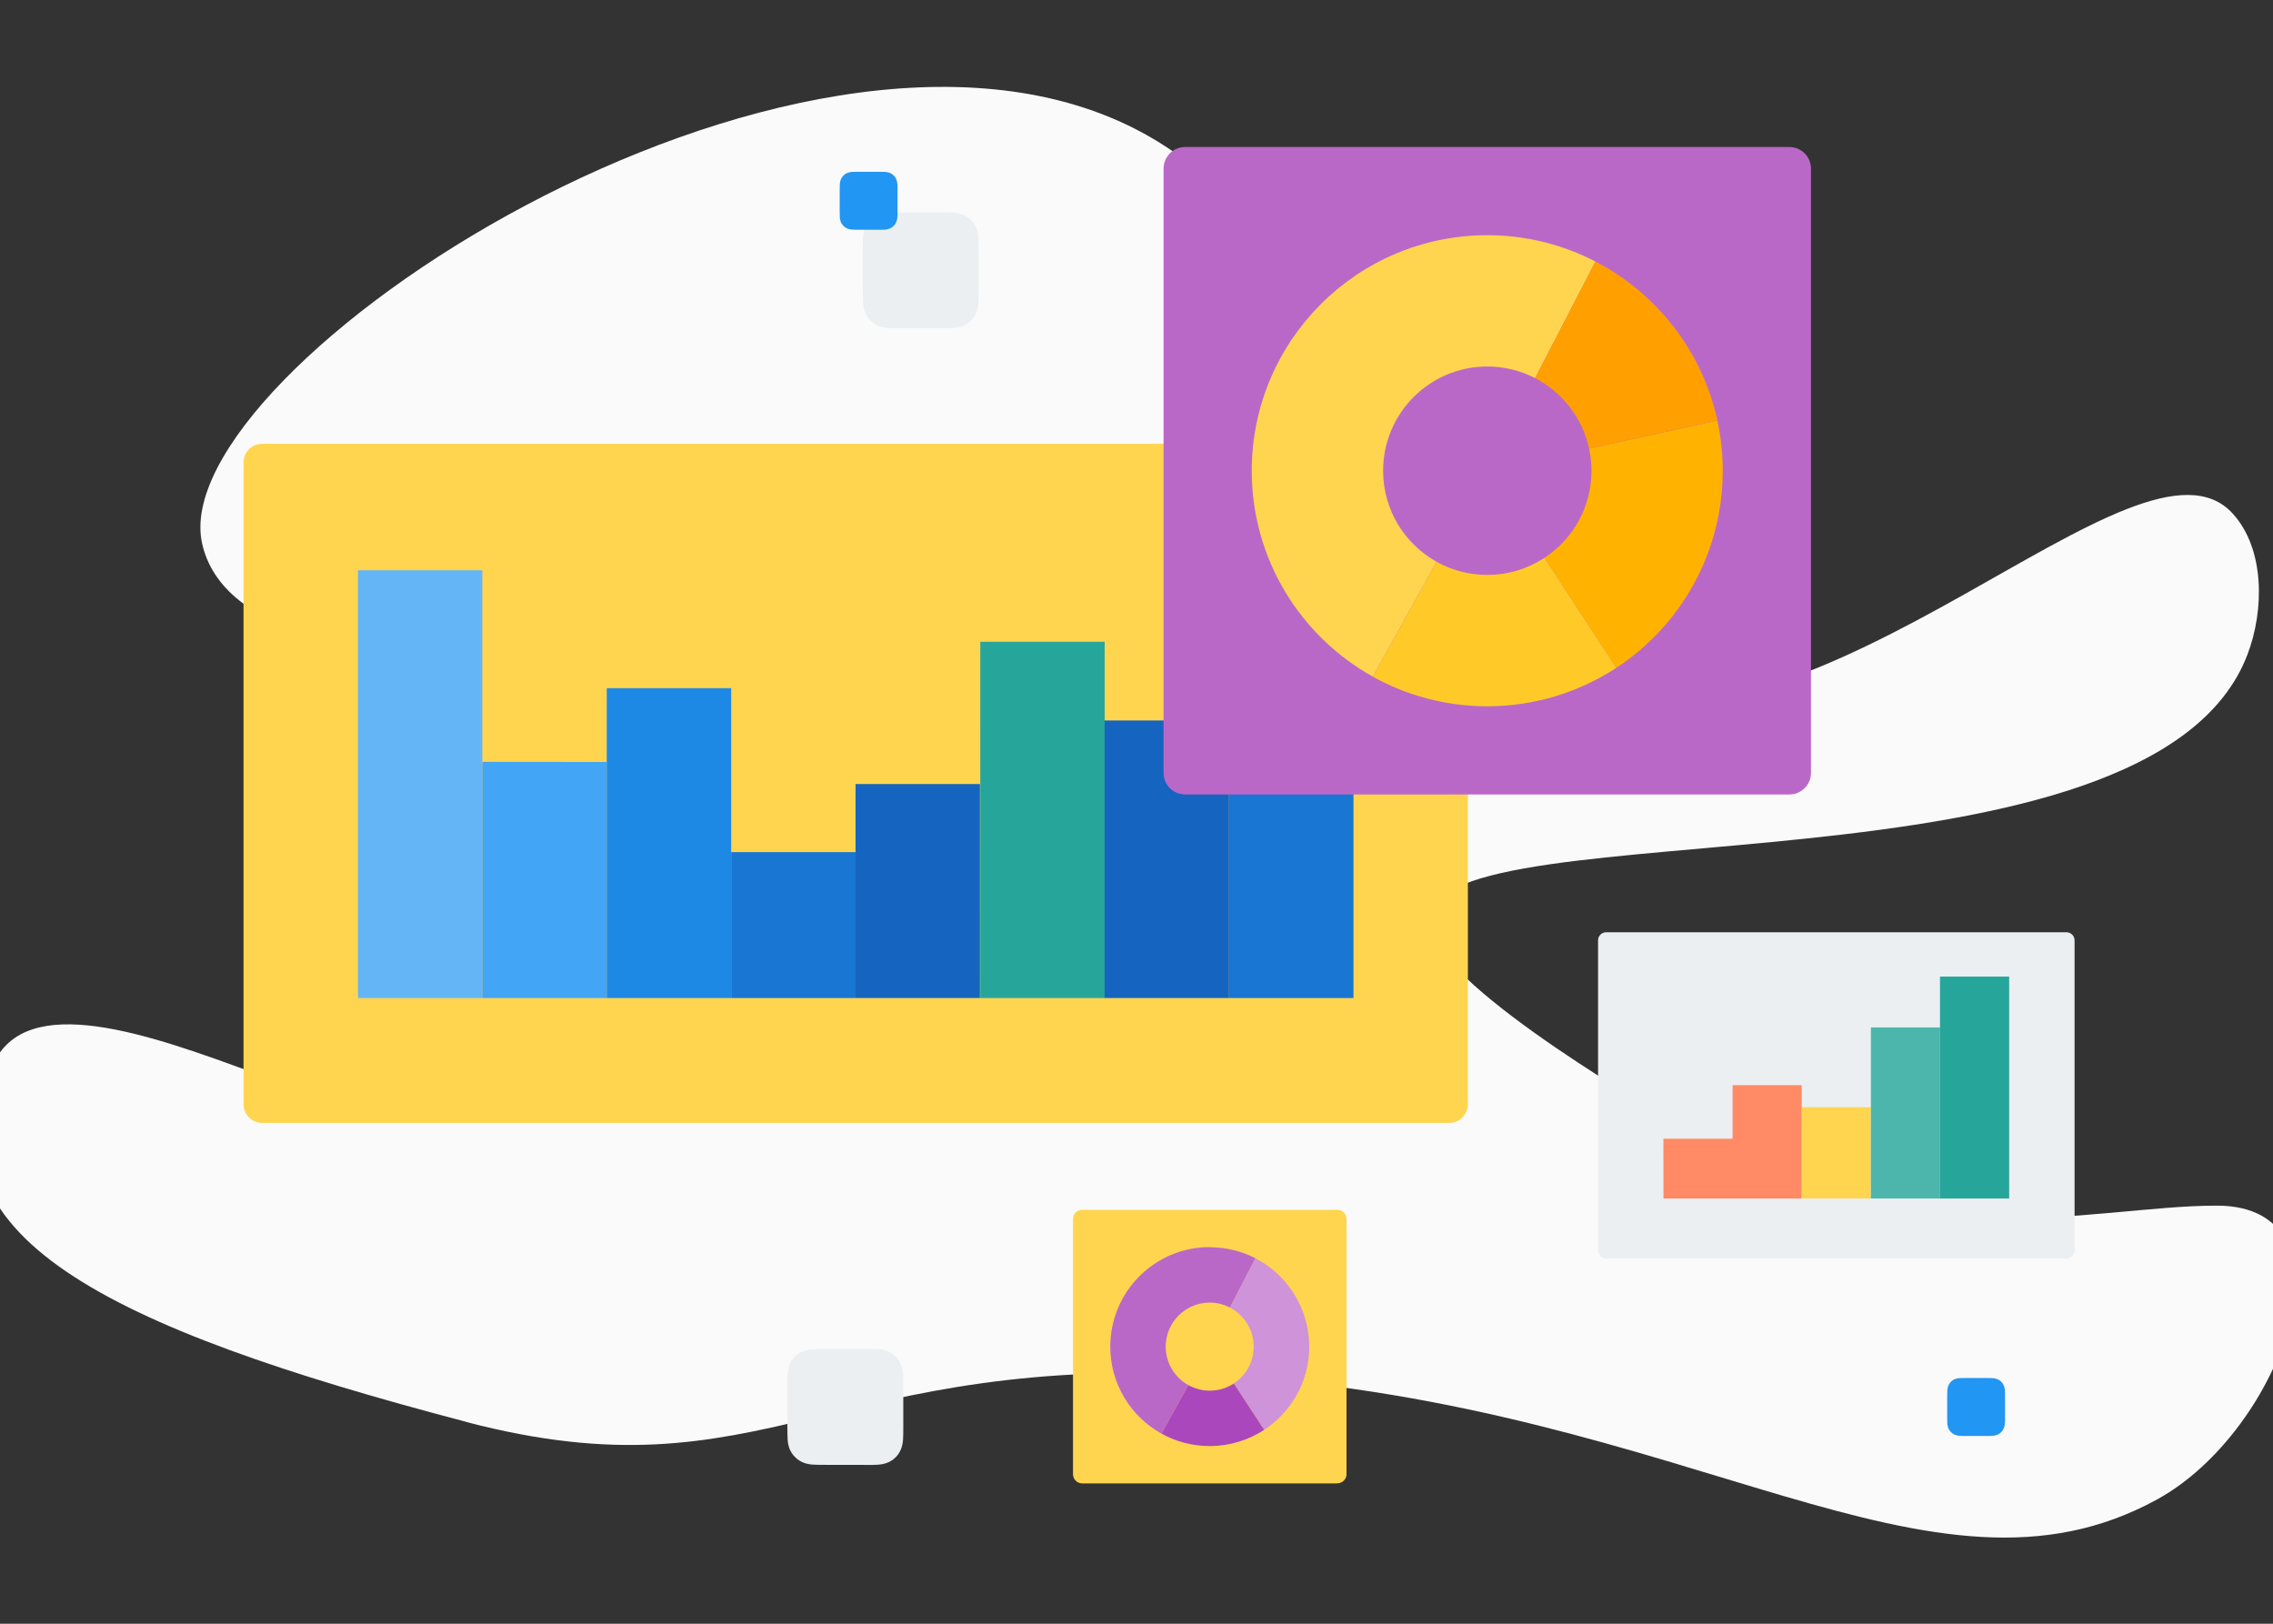 <svg xmlns="http://www.w3.org/2000/svg" width="392" height="280"><rect width="100%" height="100%" fill="#333333" stroke="none"/><g fill="none"><path fill="#FAFAFA" d="M80.38 245.2c51.8 13.58 62.28-12.37 131.2-7.95 80.75 5.18 121.26 42.83 160.46 21.3 21.57-11.85 35.37-50.65 10.26-50.65-22.22 0-54 10.46-93.02-13.95-7.53-4.7-44.18-25.86-42.92-35.76 2.47-19.35 124.77-1.83 141.25-45.36 2.86-7.5 3.04-18.1-2.54-24.25-16.18-17.85-69.67 44.75-114.47 31.48-41.8-12.37-31.4-75.77-74.9-97.87-59.06-30-167.48 41.46-160.85 71.5 7 31.75 100.25 14.4 104.2 40.98 2.97 19.88-30.38 74.32-94.84 50.5-18.35-6.78-39.84-14.5-45.47-1.45-12.6 29.22 19.17 45.06 81.65 61.46"/><path fill="#FFD54F" d="M249.92 193.64H45.22c-1.78 0-3.22-1.44-3.22-3.22V79.75c0-1.78 1.44-3.22 3.22-3.22h204.7c1.78 0 3.23 1.44 3.23 3.22v110.67c0 1.78-1.45 3.22-3.23 3.22"/><path fill="#64B5F6" d="M61.73 172.1h21.45V98.34H61.73z"/><path fill="#42A5F5" d="M83.18 172.1h21.46v-40.7l-21.46-.02z"/><path fill="#1E88E5" d="M104.64 172.1h21.46v-53.43h-21.46z"/><path fill="#1976D2" d="M126.1 172.1h21.45v-25.16H126.1z"/><path fill="#1565C0" d="M147.55 172.1H169V135.2h-21.45z"/><path fill="#26A69A" d="M169.05 172.1h21.46v-61.43h-21.45z"/><path fill="#1565C0" d="M190.5 172.1h21.46v-47.86H190.5z"/><path fill="#1976D2" d="M211.96 172.1h21.46v-66.53h-21.46z"/><path fill="#BA68C8" d="M308.6 137H204.4c-2.06 0-3.73-1.66-3.73-3.72V29.08c0-2.06 1.67-3.73 3.72-3.73h104.2c2.06 0 3.73 1.67 3.73 3.72v104.2c0 2.07-1.67 3.73-3.73 3.73"/><path fill="#FFD54F" d="M256.5 40.56c-22.43 0-40.62 18.2-40.62 40.62 0 15.27 8.42 28.56 20.88 35.5l11-19.8c-5.5-3.06-9.23-8.95-9.23-15.7 0-9.93 8.04-17.98 17.97-17.98 2.96 0 5.77.73 8.25 2l10.4-20.1c-5.6-2.9-11.94-4.54-18.65-4.54"/><path fill="#FFB300" d="M297.1 81.18c0 14.22-7.3 26.73-18.36 34l-12.4-18.97c4.9-3.2 8.13-8.73 8.13-15.02 0-1.32-.14-2.6-.42-3.84l22.13-4.83c.6 2.8.93 5.7.93 8.68"/><path fill="#FFA000" d="M296.18 72.5l-22.13 4.84c-1.14-5.3-4.62-9.7-9.3-12.14l10.4-20.1c10.57 5.47 18.43 15.45 21.03 27.4"/><path fill="#FFCA28" d="M278.74 115.17c-6.4 4.18-14.04 6.62-22.24 6.62-7.17 0-13.9-1.86-19.74-5.1l11-19.8c2.6 1.44 5.56 2.25 8.74 2.25 3.62 0 7-1.07 9.84-2.94l12.4 18.97z"/><path fill="#ECEFF1" d="M356.38 217.02h-79.4c-.76 0-1.38-.62-1.38-1.4v-53.46c0-.77.62-1.4 1.4-1.4h79.38c.77 0 1.4.63 1.4 1.4v53.47c0 .77-.63 1.4-1.4 1.4"/><path fill="#FF8A65" d="M286.88 206.67h11.92v-10.3h-11.93zM298.8 206.67h11.92v-19.55H298.8z"/><path fill="#FFD54F" d="M310.72 206.67h11.92v-15.74h-11.92z"/><path fill="#4DB6AC" d="M322.65 206.67h11.93v-29.5h-11.93z"/><path fill="#26A69A" d="M334.57 206.67h11.93V168.4h-11.93z"/><path fill="#FFD54F" d="M230.65 255.8h-44.03c-.86 0-1.57-.72-1.57-1.58V210.2c0-.87.7-1.58 1.57-1.58h44.03c.86 0 1.57.7 1.57 1.57v44.02c0 .86-.7 1.57-1.57 1.57"/><path fill="#BA68C8" d="M208.63 215.05c-9.47 0-17.15 7.68-17.15 17.16 0 6.46 3.55 12.07 8.82 15l4.64-8.36c-2.32-1.3-3.9-3.78-3.9-6.63 0-4.2 3.4-7.6 7.6-7.6 1.25 0 2.43.32 3.48.86l4.4-8.5c-2.37-1.22-5.05-1.9-7.9-1.9"/><path fill="#CE93D8" d="M225.8 232.2c0 6-3.1 11.3-7.77 14.36l-5.24-8c2.06-1.36 3.43-3.7 3.43-6.35 0-.55-.06-1.1-.18-1.62l9.35-2.04c.26 1.2.4 2.4.4 3.67m-.4-3.66l-9.35 2.04c-.48-2.23-1.95-4.1-3.93-5.12l4.4-8.5c4.46 2.3 7.78 6.53 8.88 11.58"/><path fill="#AB47BC" d="M218.03 246.56c-2.7 1.77-5.93 2.8-9.4 2.8-3.02 0-5.87-.78-8.33-2.15l4.64-8.36c1.1.6 2.35.96 3.7.96 1.53 0 2.96-.46 4.15-1.24l5.23 8z"/><path fill="#ECEFF1" d="M161.98 56.62c2.2 0 2.92 0 3.92-.34 1.18-.4 2.13-1.36 2.54-2.54.34-1 .34-1.7.34-3.92v-6.4c0-2.22 0-2.93-.34-3.93-.4-1.2-1.36-2.13-2.54-2.55-1-.33-1.7-.33-3.92-.33h-6.4c-2.22 0-2.93 0-3.93.33-1.18.42-2.12 1.36-2.54 2.54-.32 1-.32 1.7-.32 3.92v6.4c0 2.2 0 2.92.33 3.92.43 1.17 1.4 2.13 2.55 2.54 1 .34 1.7.34 3.93.34h6.4zm-13 196c2.2 0 2.92 0 3.92-.34 1.18-.4 2.13-1.36 2.54-2.54.34-1 .34-1.7.34-3.92v-6.4c0-2.22 0-2.93-.34-3.93-.4-1.2-1.36-2.13-2.54-2.55-1-.33-1.7-.33-3.92-.33h-6.4c-2.22 0-2.93 0-3.93.33-1.18.42-2.12 1.36-2.54 2.54-.32 1-.32 1.7-.32 3.92v6.4c0 2.2 0 2.92.33 3.92.43 1.17 1.4 2.13 2.55 2.54 1 .34 1.7.34 3.93.34h6.4z"/><path fill="#2196F3" d="M342.38 247.62c1.1 0 1.46 0 1.96-.17.6-.2 1.06-.68 1.27-1.27.18-.5.18-.86.18-1.96v-3.2c0-1.1 0-1.47-.17-1.97-.2-.6-.67-1.06-1.26-1.27-.5-.16-.86-.16-1.96-.16h-3.2c-1.1 0-1.47 0-1.97.16-.58.2-1.05.68-1.26 1.27-.16.5-.16.86-.16 1.97v3.2c0 1.1 0 1.46.16 1.96.2.58.7 1.06 1.27 1.27.5.17.87.17 1.98.17h3.2zm-191-208c1.1 0 1.46 0 1.96-.17.6-.2 1.06-.68 1.27-1.27.18-.5.18-.86.18-1.96v-3.2c0-1.1 0-1.47-.17-1.97-.2-.6-.67-1.06-1.26-1.27-.5-.16-.86-.16-1.96-.16h-3.2c-1.1 0-1.47 0-1.97.16-.58.2-1.05.68-1.26 1.27-.16.5-.16.86-.16 1.97v3.2c0 1.1 0 1.46.16 1.96.2.58.7 1.06 1.27 1.27.5.17.87.17 1.98.17h3.2z"/></g></svg>